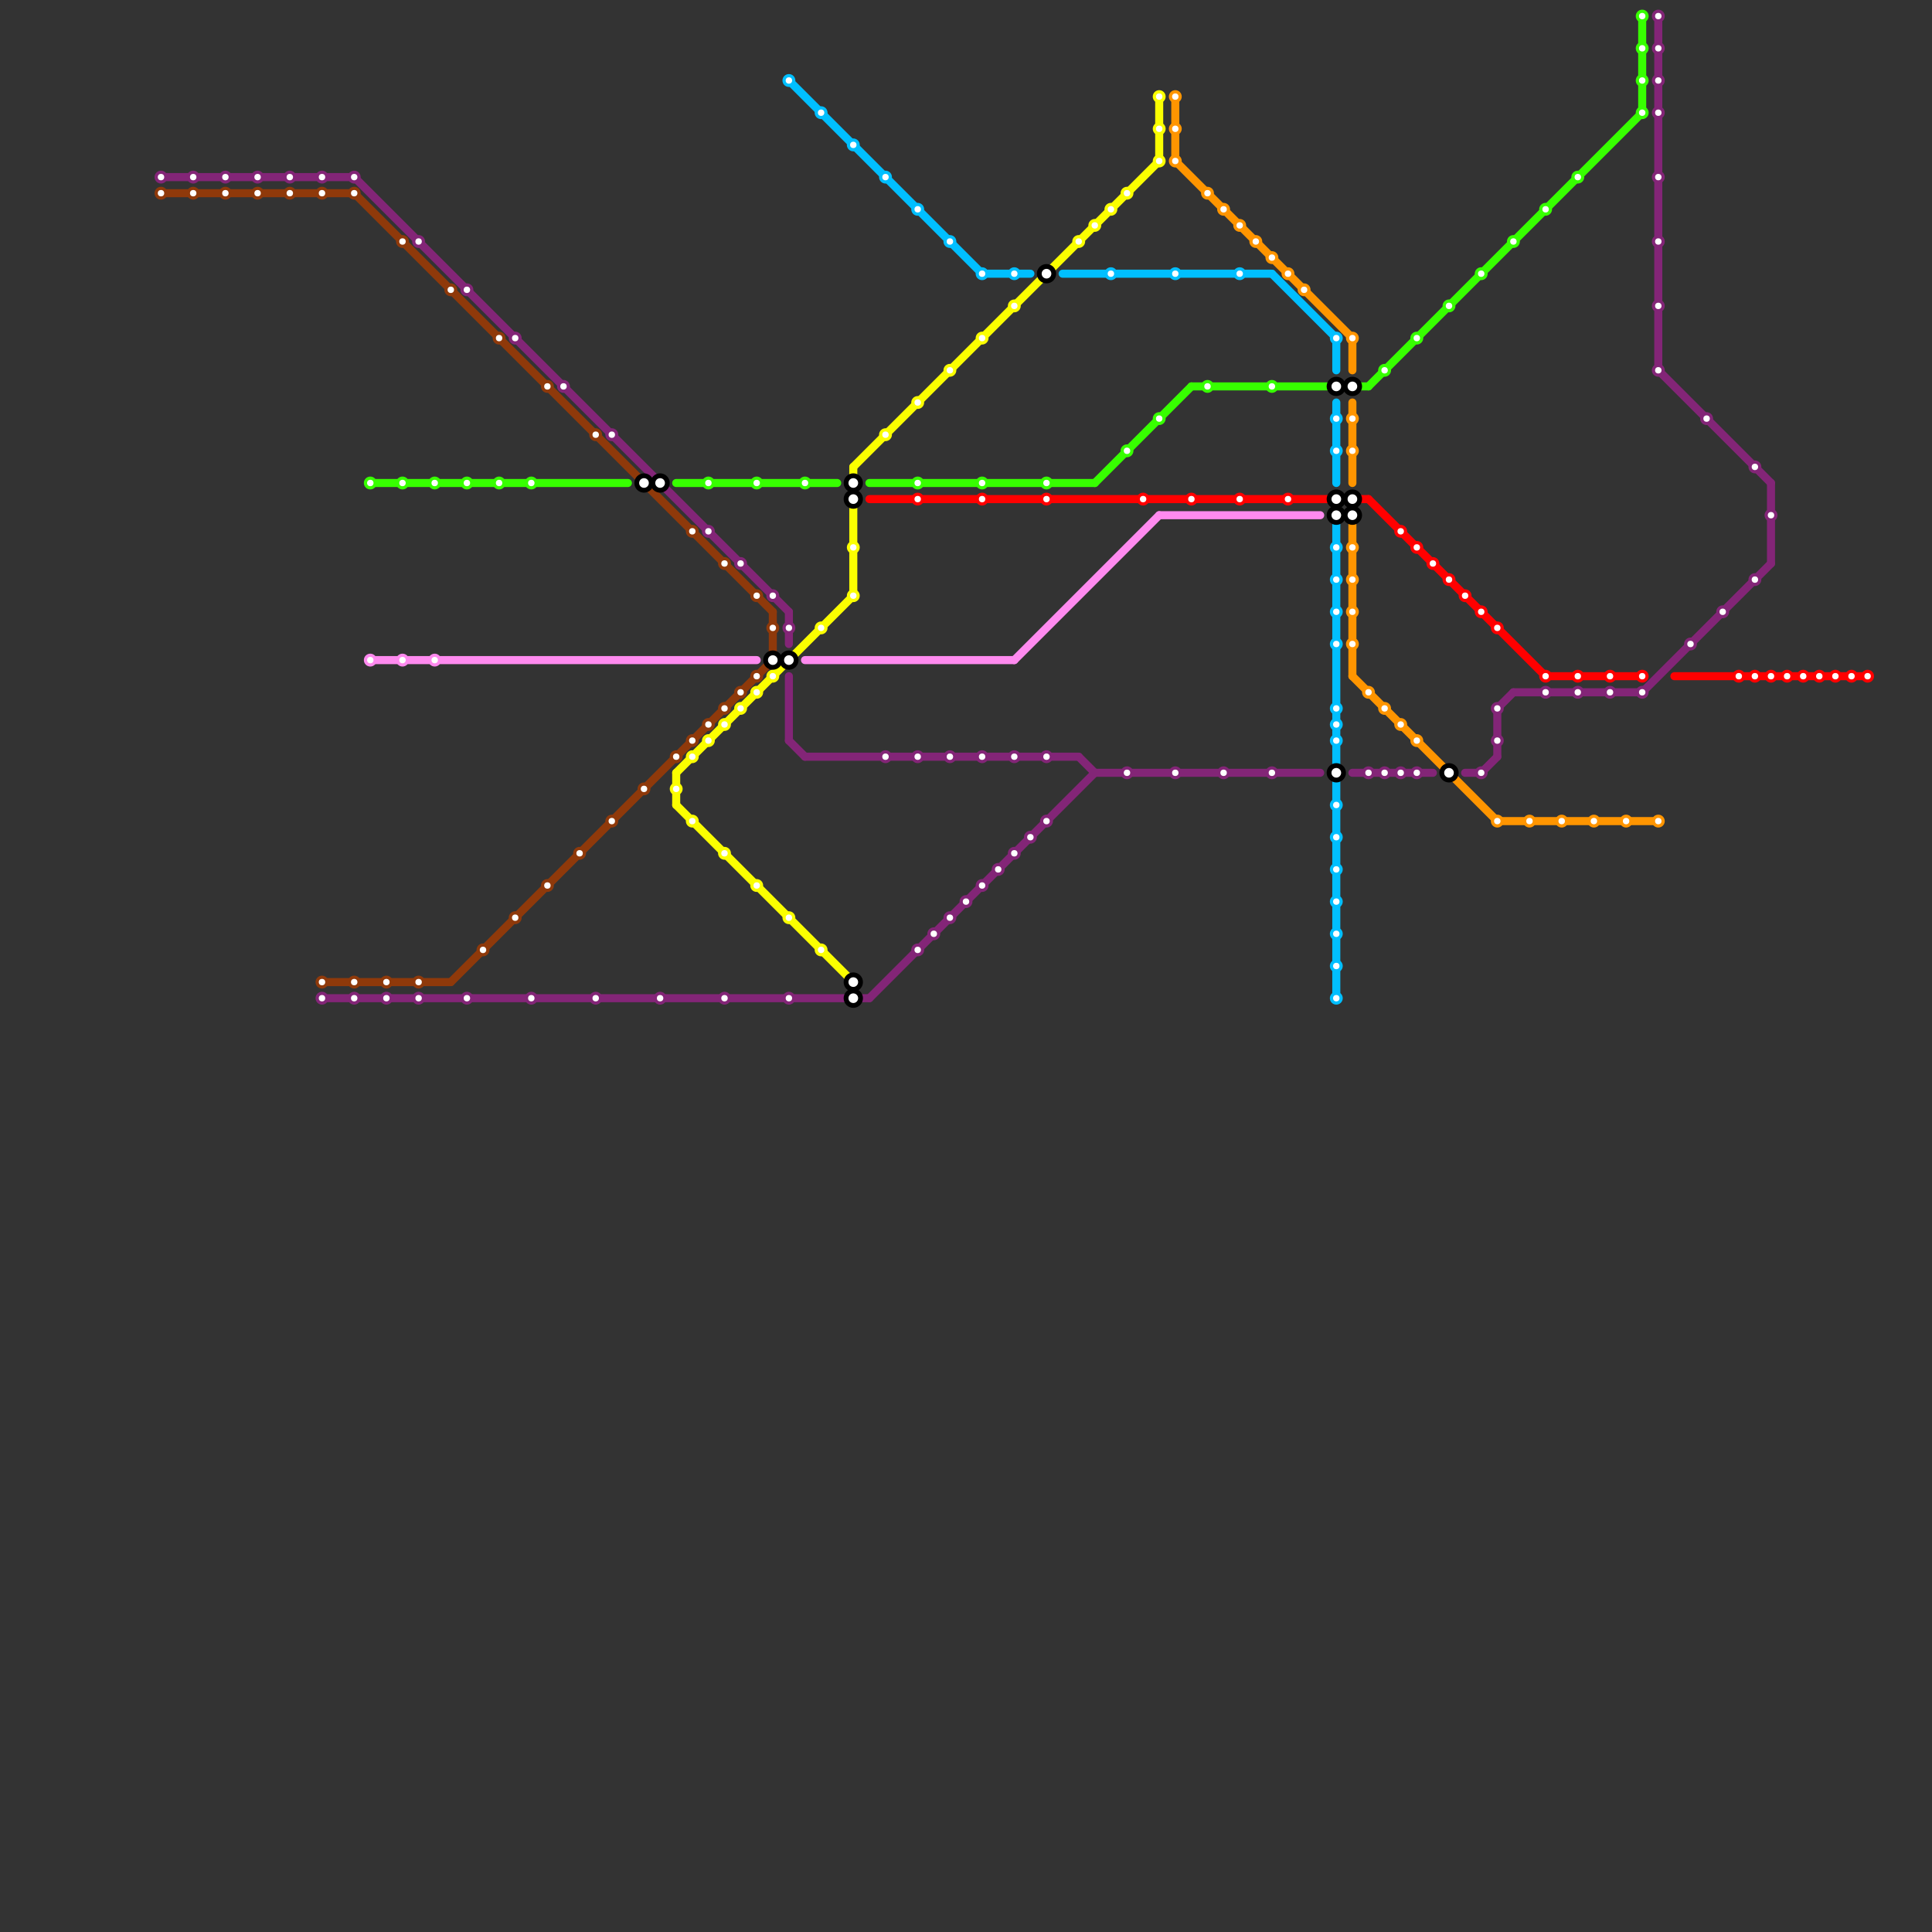 
<svg version="1.1" xmlns="http://www.w3.org/2000/svg" viewBox="0 0 120 120">
<rect x="0" y="0" width="120" height="120" fill="#333333" stroke="none"/>
<style>text { font: 1px Helvetica; font-weight: 600; white-space: pre; dominant-baseline: central; } line { stroke-width: 0.5; fill: none; stroke-linecap: round; stroke-linejoin: round; } .c0 { stroke: #832577 } .c1 { stroke: #ff0000 } .c2 { stroke: #fbff00 } .c3 { stroke: #37ff00 } .c4 { stroke: #00bfff } .c5 { stroke: #ff9500 } .c6 { stroke: #8f390a } .c7 { stroke: #ff8aef }</style><defs><g id="wm-xf"><circle r="1.2" fill="#000"/><circle r="0.9" fill="#fff"/><circle r="0.6" fill="#000"/><circle r="0.3" fill="#fff"/></g><g id="wm"><circle r="0.6" fill="#000"/><circle r="0.3" fill="#fff"/></g><g id="csm-832577"><circle r="0.4" fill="#832577"/><circle r="0.2" fill="#fff"/></g><g id="csm-8f390a"><circle r="0.4" fill="#8f390a"/><circle r="0.2" fill="#fff"/></g><g id="csm-37ff00"><circle r="0.4" fill="#37ff00"/><circle r="0.2" fill="#fff"/></g><g id="csm-ff8aef"><circle r="0.4" fill="#ff8aef"/><circle r="0.2" fill="#fff"/></g><g id="csm-fbff00"><circle r="0.4" fill="#fbff00"/><circle r="0.2" fill="#fff"/></g><g id="csm-00bfff"><circle r="0.4" fill="#00bfff"/><circle r="0.2" fill="#fff"/></g><g id="csm-ff0000"><circle r="0.4" fill="#ff0000"/><circle r="0.2" fill="#fff"/></g><g id="csm-ff9500"><circle r="0.4" fill="#ff9500"/><circle r="0.2" fill="#fff"/></g></defs><line class="c0" x1="92" y1="48" x2="93" y2="47"/><line class="c0" x1="49" y1="46" x2="50" y2="47"/><line class="c0" x1="91" y1="48" x2="92" y2="48"/><line class="c0" x1="103" y1="1" x2="103" y2="23"/><line class="c0" x1="93" y1="44" x2="94" y2="43"/><line class="c0" x1="50" y1="47" x2="67" y2="47"/><line class="c0" x1="94" y1="43" x2="102" y2="43"/><line class="c0" x1="67" y1="47" x2="68" y2="48"/><line class="c0" x1="22" y1="11" x2="49" y2="38"/><line class="c0" x1="93" y1="44" x2="93" y2="47"/><line class="c0" x1="68" y1="48" x2="82" y2="48"/><line class="c0" x1="49" y1="42" x2="49" y2="46"/><line class="c0" x1="10" y1="11" x2="22" y2="11"/><line class="c0" x1="84" y1="48" x2="89" y2="48"/><line class="c0" x1="54" y1="62" x2="68" y2="48"/><line class="c0" x1="102" y1="43" x2="110" y2="35"/><line class="c0" x1="49" y1="38" x2="49" y2="40"/><line class="c0" x1="103" y1="23" x2="110" y2="30"/><line class="c0" x1="20" y1="62" x2="54" y2="62"/><line class="c0" x1="110" y1="30" x2="110" y2="35"/><line class="c1" x1="96" y1="42" x2="102" y2="42"/><line class="c1" x1="85" y1="31" x2="96" y2="42"/><line class="c1" x1="104" y1="42" x2="116" y2="42"/><line class="c1" x1="54" y1="31" x2="85" y2="31"/><line class="c2" x1="53" y1="29" x2="53" y2="37"/><line class="c2" x1="42" y1="48" x2="53" y2="37"/><line class="c2" x1="42" y1="48" x2="42" y2="50"/><line class="c2" x1="72" y1="6" x2="72" y2="10"/><line class="c2" x1="42" y1="50" x2="53" y2="61"/><line class="c2" x1="53" y1="29" x2="72" y2="10"/><line class="c3" x1="102" y1="1" x2="102" y2="7"/><line class="c3" x1="85" y1="24" x2="102" y2="7"/><line class="c3" x1="68" y1="30" x2="74" y2="24"/><line class="c3" x1="74" y1="24" x2="85" y2="24"/><line class="c3" x1="42" y1="30" x2="52" y2="30"/><line class="c3" x1="54" y1="30" x2="68" y2="30"/><line class="c3" x1="23" y1="30" x2="39" y2="30"/><line class="c4" x1="83" y1="32" x2="83" y2="62"/><line class="c4" x1="49" y1="5" x2="61" y2="17"/><line class="c4" x1="61" y1="17" x2="64" y2="17"/><line class="c4" x1="66" y1="17" x2="79" y2="17"/><line class="c4" x1="79" y1="17" x2="83" y2="21"/><line class="c4" x1="83" y1="25" x2="83" y2="30"/><line class="c4" x1="83" y1="21" x2="83" y2="23"/><line class="c5" x1="84" y1="21" x2="84" y2="23"/><line class="c5" x1="73" y1="6" x2="73" y2="10"/><line class="c5" x1="84" y1="42" x2="93" y2="51"/><line class="c5" x1="84" y1="25" x2="84" y2="30"/><line class="c5" x1="93" y1="51" x2="103" y2="51"/><line class="c5" x1="73" y1="10" x2="84" y2="21"/><line class="c5" x1="84" y1="32" x2="84" y2="42"/><line class="c6" x1="28" y1="61" x2="48" y2="41"/><line class="c6" x1="20" y1="61" x2="28" y2="61"/><line class="c6" x1="22" y1="12" x2="48" y2="38"/><line class="c6" x1="10" y1="12" x2="22" y2="12"/><line class="c6" x1="48" y1="38" x2="48" y2="41"/><line class="c7" x1="50" y1="41" x2="63" y2="41"/><line class="c7" x1="63" y1="41" x2="72" y2="32"/><line class="c7" x1="23" y1="41" x2="47" y2="41"/><line class="c7" x1="72" y1="32" x2="82" y2="32"/>

<use x="10" y="11" href="#csm-832577"/><use x="10" y="12" href="#csm-8f390a"/><use x="12" y="11" href="#csm-832577"/><use x="12" y="12" href="#csm-8f390a"/><use x="14" y="11" href="#csm-832577"/><use x="14" y="12" href="#csm-8f390a"/><use x="16" y="11" href="#csm-832577"/><use x="16" y="12" href="#csm-8f390a"/><use x="18" y="11" href="#csm-832577"/><use x="18" y="12" href="#csm-8f390a"/><use x="20" y="11" href="#csm-832577"/><use x="20" y="12" href="#csm-8f390a"/><use x="20" y="61" href="#csm-8f390a"/><use x="20" y="62" href="#csm-832577"/><use x="22" y="11" href="#csm-832577"/><use x="22" y="12" href="#csm-8f390a"/><use x="22" y="61" href="#csm-8f390a"/><use x="22" y="62" href="#csm-832577"/><use x="23" y="30" href="#csm-37ff00"/><use x="23" y="41" href="#csm-ff8aef"/><use x="24" y="61" href="#csm-8f390a"/><use x="24" y="62" href="#csm-832577"/><use x="25" y="15" href="#csm-8f390a"/><use x="25" y="30" href="#csm-37ff00"/><use x="25" y="41" href="#csm-ff8aef"/><use x="26" y="15" href="#csm-832577"/><use x="26" y="61" href="#csm-8f390a"/><use x="26" y="62" href="#csm-832577"/><use x="27" y="30" href="#csm-37ff00"/><use x="27" y="41" href="#csm-ff8aef"/><use x="28" y="18" href="#csm-8f390a"/><use x="29" y="18" href="#csm-832577"/><use x="29" y="30" href="#csm-37ff00"/><use x="29" y="62" href="#csm-832577"/><use x="30" y="59" href="#csm-8f390a"/><use x="31" y="21" href="#csm-8f390a"/><use x="31" y="30" href="#csm-37ff00"/><use x="32" y="21" href="#csm-832577"/><use x="32" y="57" href="#csm-8f390a"/><use x="33" y="30" href="#csm-37ff00"/><use x="33" y="62" href="#csm-832577"/><use x="34" y="24" href="#csm-8f390a"/><use x="34" y="55" href="#csm-8f390a"/><use x="35" y="24" href="#csm-832577"/><use x="36" y="53" href="#csm-8f390a"/><use x="37" y="27" href="#csm-8f390a"/><use x="37" y="62" href="#csm-832577"/><use x="38" y="27" href="#csm-832577"/><use x="38" y="51" href="#csm-8f390a"/><use x="40" y="30" href="#wm"/><use x="40" y="49" href="#csm-8f390a"/><use x="41" y="30" href="#wm"/><use x="41" y="62" href="#csm-832577"/><use x="42" y="47" href="#csm-8f390a"/><use x="42" y="49" href="#csm-fbff00"/><use x="43" y="33" href="#csm-8f390a"/><use x="43" y="46" href="#csm-8f390a"/><use x="43" y="47" href="#csm-fbff00"/><use x="43" y="51" href="#csm-fbff00"/><use x="44" y="30" href="#csm-37ff00"/><use x="44" y="33" href="#csm-832577"/><use x="44" y="45" href="#csm-8f390a"/><use x="44" y="46" href="#csm-fbff00"/><use x="45" y="35" href="#csm-8f390a"/><use x="45" y="44" href="#csm-8f390a"/><use x="45" y="45" href="#csm-fbff00"/><use x="45" y="53" href="#csm-fbff00"/><use x="45" y="62" href="#csm-832577"/><use x="46" y="35" href="#csm-832577"/><use x="46" y="43" href="#csm-8f390a"/><use x="46" y="44" href="#csm-fbff00"/><use x="47" y="30" href="#csm-37ff00"/><use x="47" y="37" href="#csm-8f390a"/><use x="47" y="42" href="#csm-8f390a"/><use x="47" y="43" href="#csm-fbff00"/><use x="47" y="55" href="#csm-fbff00"/><use x="48" y="37" href="#csm-832577"/><use x="48" y="39" href="#csm-8f390a"/><use x="48" y="41" href="#wm"/><use x="48" y="42" href="#csm-fbff00"/><use x="49" y="5" href="#csm-00bfff"/><use x="49" y="39" href="#csm-832577"/><use x="49" y="41" href="#wm"/><use x="49" y="57" href="#csm-fbff00"/><use x="49" y="62" href="#csm-832577"/><use x="50" y="30" href="#csm-37ff00"/><use x="51" y="7" href="#csm-00bfff"/><use x="51" y="39" href="#csm-fbff00"/><use x="51" y="59" href="#csm-fbff00"/><use x="53" y="9" href="#csm-00bfff"/><use x="53" y="30" href="#wm"/><use x="53" y="31" href="#wm"/><use x="53" y="34" href="#csm-fbff00"/><use x="53" y="37" href="#csm-fbff00"/><use x="53" y="61" href="#wm"/><use x="53" y="62" href="#wm"/><use x="55" y="11" href="#csm-00bfff"/><use x="55" y="27" href="#csm-fbff00"/><use x="55" y="47" href="#csm-832577"/><use x="57" y="13" href="#csm-00bfff"/><use x="57" y="25" href="#csm-fbff00"/><use x="57" y="30" href="#csm-37ff00"/><use x="57" y="31" href="#csm-ff0000"/><use x="57" y="47" href="#csm-832577"/><use x="57" y="59" href="#csm-832577"/><use x="58" y="58" href="#csm-832577"/><use x="59" y="15" href="#csm-00bfff"/><use x="59" y="23" href="#csm-fbff00"/><use x="59" y="47" href="#csm-832577"/><use x="59" y="57" href="#csm-832577"/><use x="60" y="56" href="#csm-832577"/><use x="61" y="17" href="#csm-00bfff"/><use x="61" y="21" href="#csm-fbff00"/><use x="61" y="30" href="#csm-37ff00"/><use x="61" y="31" href="#csm-ff0000"/><use x="61" y="47" href="#csm-832577"/><use x="61" y="55" href="#csm-832577"/><use x="62" y="54" href="#csm-832577"/><use x="63" y="17" href="#csm-00bfff"/><use x="63" y="19" href="#csm-fbff00"/><use x="63" y="47" href="#csm-832577"/><use x="63" y="53" href="#csm-832577"/><use x="64" y="52" href="#csm-832577"/><use x="65" y="17" href="#wm"/><use x="65" y="30" href="#csm-37ff00"/><use x="65" y="31" href="#csm-ff0000"/><use x="65" y="47" href="#csm-832577"/><use x="65" y="51" href="#csm-832577"/><use x="67" y="15" href="#csm-fbff00"/><use x="68" y="14" href="#csm-fbff00"/><use x="69" y="13" href="#csm-fbff00"/><use x="69" y="17" href="#csm-00bfff"/><use x="70" y="12" href="#csm-fbff00"/><use x="70" y="28" href="#csm-37ff00"/><use x="70" y="48" href="#csm-832577"/><use x="71" y="31" href="#csm-ff0000"/><use x="72" y="6" href="#csm-fbff00"/><use x="72" y="8" href="#csm-fbff00"/><use x="72" y="10" href="#csm-fbff00"/><use x="72" y="26" href="#csm-37ff00"/><use x="73" y="6" href="#csm-ff9500"/><use x="73" y="8" href="#csm-ff9500"/><use x="73" y="10" href="#csm-ff9500"/><use x="73" y="17" href="#csm-00bfff"/><use x="73" y="48" href="#csm-832577"/><use x="74" y="31" href="#csm-ff0000"/><use x="75" y="12" href="#csm-ff9500"/><use x="75" y="24" href="#csm-37ff00"/><use x="76" y="13" href="#csm-ff9500"/><use x="76" y="48" href="#csm-832577"/><use x="77" y="14" href="#csm-ff9500"/><use x="77" y="17" href="#csm-00bfff"/><use x="77" y="31" href="#csm-ff0000"/><use x="78" y="15" href="#csm-ff9500"/><use x="79" y="16" href="#csm-ff9500"/><use x="79" y="24" href="#csm-37ff00"/><use x="79" y="48" href="#csm-832577"/><use x="80" y="17" href="#csm-ff9500"/><use x="80" y="31" href="#csm-ff0000"/><use x="81" y="18" href="#csm-ff9500"/><use x="83" y="21" href="#csm-00bfff"/><use x="83" y="24" href="#wm"/><use x="83" y="26" href="#csm-00bfff"/><use x="83" y="28" href="#csm-00bfff"/><use x="83" y="31" href="#wm"/><use x="83" y="32" href="#wm"/><use x="83" y="34" href="#csm-00bfff"/><use x="83" y="36" href="#csm-00bfff"/><use x="83" y="38" href="#csm-00bfff"/><use x="83" y="40" href="#csm-00bfff"/><use x="83" y="44" href="#csm-00bfff"/><use x="83" y="45" href="#csm-00bfff"/><use x="83" y="46" href="#csm-00bfff"/><use x="83" y="48" href="#wm"/><use x="83" y="50" href="#csm-00bfff"/><use x="83" y="52" href="#csm-00bfff"/><use x="83" y="54" href="#csm-00bfff"/><use x="83" y="56" href="#csm-00bfff"/><use x="83" y="58" href="#csm-00bfff"/><use x="83" y="60" href="#csm-00bfff"/><use x="83" y="62" href="#csm-00bfff"/><use x="84" y="21" href="#csm-ff9500"/><use x="84" y="24" href="#wm"/><use x="84" y="26" href="#csm-ff9500"/><use x="84" y="28" href="#csm-ff9500"/><use x="84" y="31" href="#wm"/><use x="84" y="32" href="#wm"/><use x="84" y="34" href="#csm-ff9500"/><use x="84" y="36" href="#csm-ff9500"/><use x="84" y="38" href="#csm-ff9500"/><use x="84" y="40" href="#csm-ff9500"/><use x="85" y="43" href="#csm-ff9500"/><use x="85" y="48" href="#csm-832577"/><use x="86" y="23" href="#csm-37ff00"/><use x="86" y="44" href="#csm-ff9500"/><use x="86" y="48" href="#csm-832577"/><use x="87" y="33" href="#csm-ff0000"/><use x="87" y="45" href="#csm-ff9500"/><use x="87" y="48" href="#csm-832577"/><use x="88" y="21" href="#csm-37ff00"/><use x="88" y="34" href="#csm-ff0000"/><use x="88" y="46" href="#csm-ff9500"/><use x="88" y="48" href="#csm-832577"/><use x="89" y="35" href="#csm-ff0000"/><use x="90" y="19" href="#csm-37ff00"/><use x="90" y="36" href="#csm-ff0000"/><use x="90" y="48" href="#wm"/><use x="91" y="37" href="#csm-ff0000"/><use x="92" y="17" href="#csm-37ff00"/><use x="92" y="38" href="#csm-ff0000"/><use x="92" y="48" href="#csm-832577"/><use x="93" y="39" href="#csm-ff0000"/><use x="93" y="44" href="#csm-832577"/><use x="93" y="46" href="#csm-832577"/><use x="93" y="51" href="#csm-ff9500"/><use x="94" y="15" href="#csm-37ff00"/><use x="95" y="51" href="#csm-ff9500"/><use x="96" y="13" href="#csm-37ff00"/><use x="96" y="42" href="#csm-ff0000"/><use x="96" y="43" href="#csm-832577"/><use x="97" y="51" href="#csm-ff9500"/><use x="98" y="11" href="#csm-37ff00"/><use x="98" y="42" href="#csm-ff0000"/><use x="98" y="43" href="#csm-832577"/><use x="99" y="51" href="#csm-ff9500"/><use x="100" y="42" href="#csm-ff0000"/><use x="100" y="43" href="#csm-832577"/><use x="101" y="51" href="#csm-ff9500"/><use x="102" y="1" href="#csm-37ff00"/><use x="102" y="3" href="#csm-37ff00"/><use x="102" y="5" href="#csm-37ff00"/><use x="102" y="7" href="#csm-37ff00"/><use x="102" y="42" href="#csm-ff0000"/><use x="102" y="43" href="#csm-832577"/><use x="103" y="1" href="#csm-832577"/><use x="103" y="3" href="#csm-832577"/><use x="103" y="5" href="#csm-832577"/><use x="103" y="7" href="#csm-832577"/><use x="103" y="11" href="#csm-832577"/><use x="103" y="15" href="#csm-832577"/><use x="103" y="19" href="#csm-832577"/><use x="103" y="23" href="#csm-832577"/><use x="103" y="51" href="#csm-ff9500"/><use x="105" y="40" href="#csm-832577"/><use x="106" y="26" href="#csm-832577"/><use x="107" y="38" href="#csm-832577"/><use x="108" y="42" href="#csm-ff0000"/><use x="109" y="29" href="#csm-832577"/><use x="109" y="36" href="#csm-832577"/><use x="109" y="42" href="#csm-ff0000"/><use x="110" y="32" href="#csm-832577"/><use x="110" y="42" href="#csm-ff0000"/><use x="111" y="42" href="#csm-ff0000"/><use x="112" y="42" href="#csm-ff0000"/><use x="113" y="42" href="#csm-ff0000"/><use x="114" y="42" href="#csm-ff0000"/><use x="115" y="42" href="#csm-ff0000"/><use x="116" y="42" href="#csm-ff0000"/>
</svg>


